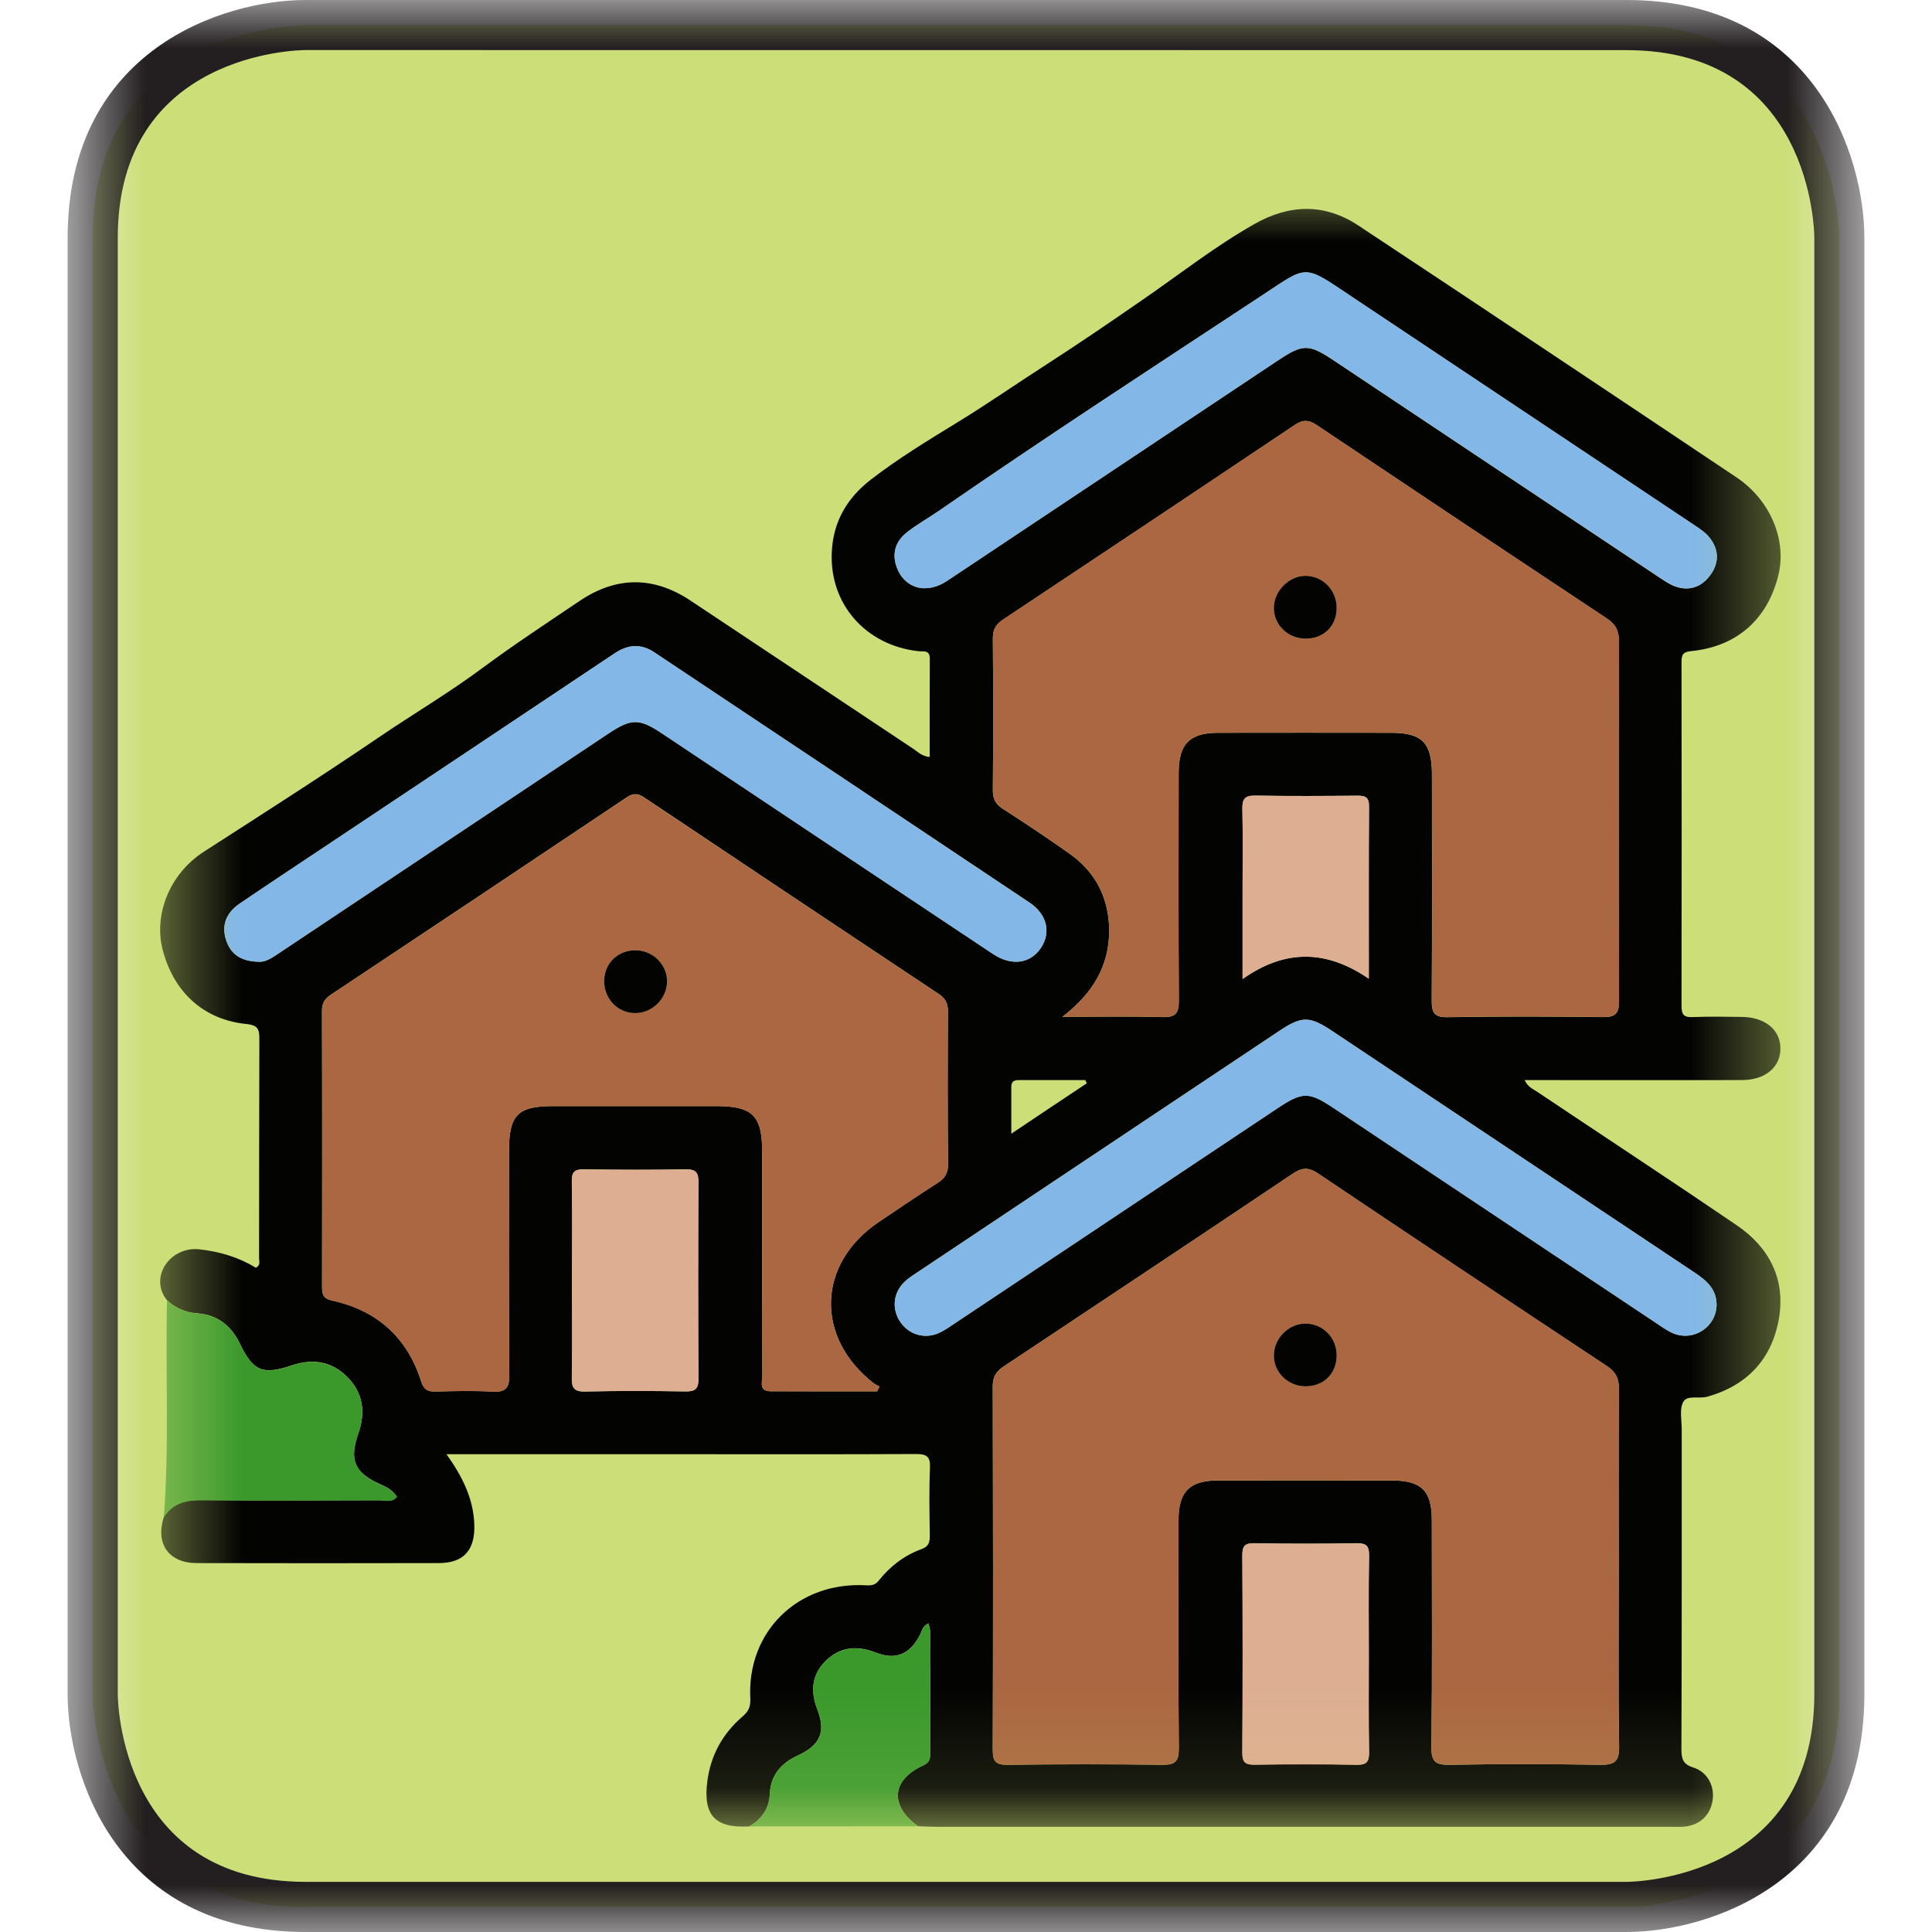 <svg width="20" height="20" viewBox="0 0 20 20" fill="none" xmlns="http://www.w3.org/2000/svg">
<mask id="mask0_231_25055" style="mask-type:luminance" maskUnits="userSpaceOnUse" x="0" y="0" width="20" height="20">
<path d="M19.3 0H0.7V20H19.3V0Z" fill="white"/>
</mask>
<g mask="url(#mask0_231_25055)">
<path d="M3.164 0.259C3.164 0.259 0.959 0.259 0.959 2.464V17.536C0.959 17.536 0.959 19.741 3.164 19.741H16.836C16.836 19.741 19.041 19.741 19.041 17.536V2.464C19.041 2.464 19.041 0.259 16.836 0.259H3.164Z" fill="#CBDE78"/>
</g>
<mask id="mask1_231_25055" style="mask-type:luminance" maskUnits="userSpaceOnUse" x="1" y="1" width="18" height="18">
<path d="M18.57 1.83H1.521V18.879H18.57V1.83Z" fill="white"/>
</mask>
<g mask="url(#mask1_231_25055)">
</g>
<mask id="mask2_231_25055" style="mask-type:luminance" maskUnits="userSpaceOnUse" x="1" y="1" width="18" height="18">
<path d="M18.57 1.83H1.521V18.879H18.57V1.83Z" fill="white"/>
</mask>
<g mask="url(#mask2_231_25055)">
<path d="M7.758 18.907C7.403 18.927 7.277 18.794 7.322 18.442C7.356 18.171 7.481 17.946 7.687 17.769C7.75 17.715 7.771 17.667 7.767 17.583C7.731 16.889 8.261 16.372 8.963 16.411C9.019 16.414 9.059 16.41 9.096 16.363C9.215 16.213 9.363 16.1 9.543 16.035C9.618 16.008 9.626 15.959 9.625 15.89C9.622 15.657 9.617 15.424 9.627 15.192C9.632 15.076 9.591 15.052 9.482 15.052C8.693 15.056 7.903 15.054 7.114 15.054C6.347 15.054 5.58 15.054 4.814 15.054C4.758 15.054 4.703 15.054 4.622 15.054C4.787 15.285 4.901 15.514 4.91 15.783C4.919 16.046 4.801 16.181 4.541 16.181C3.706 16.183 2.871 16.183 2.036 16.181C1.745 16.18 1.607 15.981 1.696 15.703C1.786 15.565 1.916 15.527 2.075 15.529C2.693 15.534 3.311 15.532 3.93 15.53C3.987 15.53 4.054 15.558 4.109 15.495C4.064 15.422 3.992 15.39 3.92 15.357C3.667 15.241 3.615 15.109 3.709 14.84C3.784 14.626 3.763 14.425 3.598 14.257C3.433 14.089 3.234 14.062 3.018 14.135C2.72 14.235 2.62 14.196 2.482 13.907C2.393 13.722 2.248 13.611 2.048 13.596C1.92 13.587 1.819 13.543 1.729 13.46C1.538 13.224 1.76 12.899 2.065 12.933C2.277 12.957 2.473 13.016 2.649 13.124C2.7 13.095 2.682 13.057 2.682 13.026C2.683 12.27 2.682 11.514 2.685 10.759C2.685 10.661 2.675 10.613 2.554 10.601C2.11 10.557 1.799 10.274 1.684 9.832C1.59 9.472 1.753 9.047 2.11 8.817C2.718 8.426 3.328 8.036 3.926 7.63C4.28 7.389 4.65 7.171 4.993 6.916C5.321 6.673 5.662 6.449 6 6.221C6.38 5.965 6.764 5.963 7.146 6.216C7.917 6.728 8.687 7.242 9.458 7.754C9.503 7.784 9.542 7.829 9.624 7.836C9.624 7.494 9.623 7.156 9.625 6.818C9.625 6.724 9.558 6.747 9.506 6.741C8.959 6.68 8.581 6.248 8.611 5.707C8.627 5.4 8.768 5.157 9.011 4.968C9.299 4.745 9.61 4.557 9.918 4.368C10.231 4.176 10.531 3.967 10.839 3.769C11.17 3.556 11.496 3.333 11.82 3.109C12.207 2.843 12.576 2.551 12.986 2.319C13.351 2.112 13.715 2.104 14.064 2.336C15.371 3.201 16.675 4.071 17.978 4.943C18.331 5.18 18.5 5.598 18.408 5.961C18.294 6.414 17.977 6.693 17.51 6.74C17.428 6.748 17.407 6.771 17.407 6.85C17.409 8.038 17.409 9.225 17.407 10.413C17.407 10.501 17.43 10.533 17.521 10.529C17.691 10.522 17.862 10.525 18.032 10.527C18.273 10.53 18.431 10.661 18.431 10.854C18.431 11.048 18.273 11.18 18.034 11.181C17.341 11.182 16.647 11.181 15.954 11.181C15.904 11.181 15.854 11.181 15.783 11.181C15.816 11.253 15.869 11.273 15.911 11.301C16.6 11.762 17.293 12.217 17.979 12.684C18.317 12.914 18.486 13.245 18.415 13.652C18.343 14.065 18.09 14.341 17.676 14.458C17.59 14.483 17.465 14.437 17.424 14.514C17.384 14.59 17.409 14.702 17.409 14.798C17.409 15.9 17.41 17.003 17.406 18.105C17.406 18.207 17.42 18.263 17.531 18.298C17.684 18.347 17.756 18.503 17.726 18.653C17.696 18.807 17.579 18.904 17.412 18.911C17.372 18.913 17.332 18.911 17.293 18.911C14.764 18.911 12.236 18.911 9.707 18.911C9.639 18.911 9.571 18.907 9.503 18.905C9.208 18.692 9.227 18.426 9.556 18.276C9.637 18.239 9.629 18.187 9.629 18.127C9.63 17.781 9.631 17.434 9.628 17.088C9.627 16.996 9.646 16.9 9.611 16.806C9.551 16.831 9.545 16.88 9.526 16.919C9.422 17.125 9.275 17.189 9.065 17.107C8.871 17.031 8.694 17.047 8.546 17.195C8.402 17.338 8.388 17.508 8.461 17.697C8.552 17.931 8.489 18.067 8.258 18.173C8.09 18.25 7.978 18.375 7.97 18.562C7.963 18.725 7.887 18.828 7.758 18.907ZM16.757 16.236C16.757 15.617 16.754 14.997 16.759 14.378C16.76 14.268 16.726 14.202 16.634 14.141C15.635 13.479 14.637 12.815 13.642 12.146C13.545 12.081 13.477 12.086 13.384 12.149C12.388 12.817 11.391 13.481 10.392 14.144C10.313 14.196 10.277 14.25 10.277 14.349C10.28 15.605 10.281 16.86 10.277 18.116C10.277 18.235 10.309 18.27 10.429 18.269C10.963 18.263 11.497 18.262 12.031 18.269C12.163 18.271 12.204 18.237 12.203 18.1C12.196 17.31 12.199 16.52 12.2 15.731C12.2 15.443 12.317 15.326 12.602 15.326C13.204 15.325 13.807 15.325 14.409 15.326C14.714 15.326 14.821 15.432 14.822 15.733C14.823 16.517 14.827 17.301 14.818 18.085C14.816 18.241 14.864 18.272 15.009 18.269C15.526 18.26 16.043 18.26 16.56 18.269C16.709 18.271 16.764 18.241 16.761 18.077C16.751 17.464 16.757 16.85 16.757 16.236ZM10.998 10.526C11.344 10.526 11.69 10.519 12.035 10.529C12.176 10.533 12.204 10.483 12.203 10.354C12.198 9.57 12.2 8.786 12.201 8.001C12.201 7.702 12.315 7.586 12.61 7.586C13.207 7.585 13.803 7.585 14.4 7.586C14.722 7.586 14.823 7.689 14.823 8.018C14.823 8.797 14.826 9.575 14.821 10.354C14.82 10.481 14.844 10.532 14.987 10.53C15.521 10.521 16.055 10.522 16.589 10.529C16.724 10.531 16.761 10.493 16.76 10.358C16.755 9.119 16.756 7.88 16.759 6.642C16.759 6.534 16.728 6.465 16.636 6.404C15.632 5.738 14.63 5.07 13.63 4.4C13.545 4.343 13.485 4.344 13.402 4.4C12.397 5.074 11.39 5.745 10.382 6.415C10.307 6.465 10.278 6.519 10.278 6.609C10.282 7.132 10.282 7.655 10.278 8.177C10.277 8.267 10.303 8.322 10.38 8.372C10.614 8.523 10.846 8.677 11.073 8.838C11.341 9.028 11.477 9.293 11.482 9.622C11.486 10.006 11.304 10.29 10.998 10.526ZM9.08 14.403C9.088 14.386 9.096 14.37 9.105 14.353C9.085 14.342 9.063 14.334 9.045 14.32C8.435 13.845 8.458 13.082 9.095 12.651C9.297 12.514 9.5 12.377 9.705 12.246C9.779 12.199 9.814 12.147 9.814 12.055C9.809 11.527 9.81 10.999 9.813 10.47C9.814 10.386 9.786 10.335 9.717 10.289C8.7 9.613 7.685 8.935 6.67 8.256C6.605 8.213 6.557 8.207 6.488 8.254C5.469 8.937 4.448 9.617 3.427 10.296C3.365 10.337 3.333 10.381 3.333 10.46C3.336 11.414 3.335 12.368 3.334 13.323C3.334 13.399 3.346 13.443 3.438 13.463C3.903 13.565 4.215 13.844 4.36 14.3C4.385 14.378 4.422 14.408 4.504 14.405C4.703 14.4 4.902 14.395 5.1 14.406C5.236 14.413 5.273 14.368 5.272 14.233C5.266 13.461 5.269 12.688 5.269 11.916C5.269 11.541 5.359 11.45 5.727 11.45C6.289 11.45 6.852 11.45 7.414 11.45C7.79 11.45 7.89 11.549 7.89 11.922C7.89 12.694 7.889 13.467 7.892 14.239C7.892 14.303 7.852 14.402 7.978 14.402C8.346 14.404 8.713 14.403 9.08 14.403ZM17.77 13.505C17.769 13.341 17.662 13.253 17.539 13.171C16.291 12.34 15.044 11.508 13.796 10.676C13.555 10.516 13.479 10.515 13.241 10.673C11.993 11.505 10.746 12.337 9.499 13.169C9.452 13.2 9.403 13.231 9.363 13.27C9.244 13.385 9.23 13.555 9.323 13.689C9.412 13.816 9.571 13.864 9.716 13.8C9.773 13.775 9.824 13.738 9.876 13.704C10.991 12.961 12.107 12.217 13.222 11.474C13.483 11.3 13.549 11.299 13.805 11.47C14.92 12.213 16.035 12.957 17.151 13.7C17.208 13.738 17.264 13.779 17.326 13.804C17.539 13.889 17.769 13.732 17.77 13.505ZM9.55 6.089C9.696 6.094 9.778 6.031 9.863 5.974C10.984 5.227 12.104 4.481 13.225 3.734C13.488 3.559 13.547 3.558 13.807 3.732C14.927 4.479 16.048 5.225 17.168 5.972C17.22 6.006 17.272 6.043 17.329 6.066C17.481 6.126 17.612 6.08 17.705 5.953C17.8 5.824 17.795 5.685 17.692 5.56C17.65 5.509 17.59 5.47 17.534 5.433C16.353 4.644 15.171 3.857 13.989 3.069C13.489 2.735 13.543 2.742 13.069 3.055C11.946 3.795 10.818 4.529 9.711 5.294C9.604 5.367 9.489 5.431 9.387 5.512C9.269 5.605 9.23 5.732 9.285 5.878C9.337 6.014 9.442 6.08 9.55 6.089ZM2.687 9.956C2.76 9.96 2.838 9.9 2.918 9.847C4.043 9.097 5.167 8.347 6.292 7.598C6.539 7.433 6.617 7.435 6.861 7.597C8 8.356 9.138 9.116 10.278 9.874C10.471 10.003 10.665 9.976 10.774 9.815C10.882 9.656 10.842 9.467 10.659 9.344C9.365 8.479 8.07 7.617 6.775 6.754C6.636 6.66 6.501 6.671 6.363 6.763C5.356 7.436 4.347 8.108 3.339 8.78C3.052 8.971 2.765 9.161 2.481 9.354C2.344 9.447 2.287 9.578 2.343 9.739C2.393 9.884 2.502 9.955 2.687 9.956ZM5.921 13.252C5.921 13.587 5.925 13.922 5.919 14.257C5.917 14.362 5.937 14.408 6.056 14.405C6.402 14.397 6.748 14.398 7.095 14.404C7.199 14.406 7.231 14.374 7.23 14.27C7.226 13.595 7.226 12.919 7.23 12.244C7.231 12.144 7.209 12.103 7.099 12.105C6.747 12.111 6.395 12.11 6.043 12.105C5.946 12.104 5.917 12.133 5.919 12.23C5.925 12.571 5.922 12.911 5.921 13.252ZM14.17 17.129C14.17 16.788 14.166 16.448 14.173 16.107C14.175 16 14.143 15.973 14.039 15.975C13.687 15.981 13.335 15.981 12.983 15.975C12.884 15.973 12.86 16.007 12.861 16.101C12.865 16.782 12.865 17.463 12.861 18.144C12.86 18.242 12.892 18.268 12.987 18.267C13.339 18.262 13.691 18.26 14.043 18.268C14.152 18.27 14.175 18.234 14.173 18.132C14.167 17.799 14.17 17.464 14.17 17.129ZM12.863 10.135C13.307 9.821 13.735 9.833 14.17 10.132C14.17 9.517 14.168 8.932 14.172 8.348C14.173 8.252 14.133 8.236 14.051 8.237C13.699 8.24 13.347 8.242 12.995 8.236C12.889 8.234 12.859 8.27 12.861 8.372C12.867 8.656 12.863 8.94 12.863 9.224C12.863 9.518 12.863 9.811 12.863 10.135ZM11.251 11.214C11.246 11.203 11.24 11.192 11.235 11.181C11.015 11.181 10.796 11.181 10.576 11.181C10.525 11.181 10.469 11.174 10.469 11.251C10.469 11.404 10.469 11.557 10.469 11.736C10.749 11.548 11 11.381 11.251 11.214Z" fill="#030302"/>
<path d="M1.729 13.462C1.819 13.545 1.92 13.588 2.048 13.598C2.248 13.613 2.393 13.723 2.482 13.909C2.62 14.198 2.72 14.237 3.018 14.137C3.234 14.064 3.433 14.091 3.598 14.259C3.763 14.427 3.784 14.628 3.709 14.842C3.615 15.111 3.667 15.243 3.92 15.359C3.992 15.392 4.064 15.424 4.109 15.497C4.054 15.559 3.988 15.531 3.93 15.532C3.312 15.534 2.694 15.537 2.075 15.531C1.915 15.53 1.785 15.567 1.696 15.705C1.753 14.958 1.712 14.209 1.729 13.462Z" fill="#3B992C"/>
<path d="M7.758 18.907C7.886 18.828 7.963 18.724 7.97 18.563C7.978 18.377 8.09 18.251 8.258 18.174C8.49 18.068 8.553 17.932 8.461 17.698C8.387 17.508 8.402 17.339 8.546 17.196C8.695 17.048 8.872 17.033 9.065 17.108C9.275 17.19 9.422 17.127 9.526 16.92C9.546 16.881 9.552 16.832 9.611 16.807C9.646 16.901 9.627 16.997 9.628 17.089C9.631 17.435 9.629 17.782 9.629 18.128C9.629 18.188 9.638 18.239 9.556 18.277C9.227 18.428 9.208 18.693 9.503 18.906C8.921 18.907 8.34 18.907 7.758 18.907Z" fill="#3B992C"/>
<path d="M16.757 16.236C16.757 16.85 16.75 17.463 16.761 18.077C16.764 18.241 16.709 18.272 16.56 18.269C16.043 18.261 15.526 18.26 15.009 18.269C14.864 18.271 14.816 18.24 14.818 18.085C14.827 17.301 14.822 16.517 14.822 15.733C14.822 15.432 14.714 15.326 14.409 15.326C13.807 15.325 13.204 15.325 12.602 15.326C12.317 15.326 12.201 15.443 12.2 15.731C12.199 16.521 12.196 17.311 12.203 18.1C12.204 18.237 12.163 18.27 12.031 18.269C11.497 18.262 10.963 18.262 10.429 18.269C10.309 18.27 10.276 18.235 10.277 18.116C10.281 16.86 10.281 15.605 10.277 14.349C10.277 14.25 10.314 14.196 10.392 14.144C11.391 13.481 12.388 12.817 13.384 12.149C13.477 12.087 13.544 12.081 13.642 12.146C14.637 12.815 15.635 13.479 16.634 14.141C16.725 14.202 16.76 14.268 16.759 14.378C16.755 14.998 16.757 15.617 16.757 16.236ZM13.512 14.351C13.699 14.353 13.834 14.222 13.837 14.036C13.84 13.848 13.693 13.699 13.508 13.702C13.335 13.705 13.187 13.856 13.187 14.031C13.187 14.206 13.332 14.349 13.512 14.351Z" fill="#AB6741"/>
<path d="M10.998 10.526C11.304 10.29 11.486 10.006 11.482 9.621C11.478 9.292 11.341 9.027 11.073 8.837C10.846 8.676 10.614 8.521 10.38 8.371C10.303 8.322 10.277 8.266 10.278 8.176C10.282 7.653 10.282 7.13 10.278 6.608C10.277 6.518 10.306 6.464 10.382 6.414C11.39 5.745 12.397 5.073 13.402 4.399C13.485 4.343 13.546 4.343 13.63 4.399C14.63 5.07 15.632 5.738 16.637 6.403C16.729 6.464 16.76 6.532 16.76 6.641C16.757 7.88 16.756 9.119 16.761 10.357C16.762 10.493 16.724 10.53 16.59 10.528C16.056 10.521 15.522 10.519 14.988 10.529C14.845 10.531 14.821 10.48 14.822 10.353C14.827 9.575 14.825 8.796 14.824 8.017C14.824 7.688 14.723 7.585 14.401 7.585C13.804 7.584 13.208 7.584 12.611 7.585C12.316 7.585 12.203 7.701 12.202 8C12.201 8.784 12.199 9.568 12.204 10.353C12.205 10.482 12.177 10.532 12.036 10.528C11.69 10.519 11.344 10.526 10.998 10.526ZM13.511 6.611C13.699 6.614 13.834 6.485 13.837 6.298C13.84 6.111 13.693 5.959 13.51 5.961C13.341 5.963 13.188 6.119 13.187 6.29C13.185 6.466 13.33 6.608 13.511 6.611Z" fill="#AB6741"/>
<path d="M9.08 14.403C8.713 14.403 8.345 14.404 7.978 14.403C7.852 14.403 7.892 14.304 7.892 14.24C7.89 13.468 7.891 12.695 7.89 11.923C7.89 11.55 7.79 11.451 7.414 11.451C6.852 11.451 6.289 11.451 5.727 11.451C5.358 11.451 5.269 11.542 5.269 11.917C5.269 12.689 5.266 13.462 5.272 14.234C5.273 14.368 5.236 14.414 5.1 14.407C4.902 14.396 4.702 14.4 4.504 14.406C4.421 14.408 4.384 14.379 4.36 14.301C4.215 13.845 3.903 13.566 3.438 13.464C3.346 13.444 3.334 13.4 3.334 13.324C3.335 12.37 3.336 11.415 3.333 10.461C3.333 10.382 3.365 10.338 3.427 10.297C4.448 9.618 5.469 8.938 6.488 8.255C6.557 8.209 6.606 8.215 6.67 8.258C7.685 8.937 8.7 9.614 9.717 10.29C9.786 10.336 9.814 10.388 9.813 10.471C9.81 10.999 9.809 11.528 9.814 12.056C9.815 12.149 9.779 12.2 9.705 12.247C9.5 12.379 9.297 12.516 9.095 12.652C8.458 13.083 8.435 13.846 9.045 14.321C9.063 14.335 9.085 14.343 9.105 14.354C9.097 14.37 9.088 14.387 9.08 14.403ZM6.255 10.143C6.247 10.325 6.38 10.477 6.556 10.487C6.738 10.497 6.898 10.352 6.905 10.17C6.912 9.996 6.769 9.845 6.591 9.838C6.407 9.83 6.262 9.962 6.255 10.143Z" fill="#AB6741"/>
<path d="M17.77 13.505C17.77 13.731 17.539 13.889 17.326 13.805C17.264 13.78 17.207 13.739 17.151 13.701C16.035 12.958 14.92 12.214 13.805 11.471C13.548 11.3 13.483 11.3 13.222 11.475C12.107 12.218 10.992 12.962 9.876 13.705C9.824 13.74 9.772 13.777 9.716 13.801C9.571 13.864 9.412 13.817 9.323 13.69C9.229 13.557 9.243 13.387 9.363 13.271C9.403 13.232 9.452 13.201 9.499 13.17C10.746 12.338 11.994 11.506 13.241 10.674C13.479 10.515 13.556 10.516 13.796 10.677C15.043 11.509 16.291 12.341 17.539 13.172C17.662 13.253 17.768 13.341 17.77 13.505Z" fill="#82B7E8"/>
<path d="M9.55 6.089C9.442 6.08 9.337 6.014 9.285 5.877C9.229 5.732 9.269 5.605 9.387 5.512C9.489 5.431 9.604 5.367 9.712 5.293C10.819 4.528 11.947 3.794 13.07 3.054C13.545 2.741 13.49 2.734 13.99 3.068C15.171 3.857 16.353 4.644 17.535 5.432C17.591 5.47 17.651 5.508 17.693 5.559C17.796 5.683 17.8 5.823 17.706 5.952C17.613 6.079 17.482 6.125 17.33 6.065C17.273 6.042 17.221 6.006 17.169 5.971C16.048 5.225 14.928 4.478 13.808 3.731C13.547 3.557 13.489 3.558 13.226 3.733C12.105 4.48 10.985 5.226 9.864 5.973C9.778 6.031 9.695 6.094 9.55 6.089Z" fill="#82B7E8"/>
<path d="M2.687 9.956C2.502 9.955 2.393 9.884 2.343 9.739C2.287 9.578 2.344 9.447 2.481 9.354C2.765 9.161 3.052 8.971 3.339 8.78C4.347 8.108 5.356 7.436 6.363 6.763C6.501 6.671 6.636 6.66 6.775 6.754C8.07 7.617 9.365 8.48 10.658 9.345C10.841 9.467 10.881 9.657 10.773 9.816C10.664 9.977 10.47 10.004 10.277 9.875C9.137 9.117 7.999 8.358 6.86 7.598C6.617 7.435 6.539 7.433 6.292 7.598C5.167 8.347 4.043 9.097 2.918 9.847C2.838 9.9 2.76 9.96 2.687 9.956Z" fill="#82B7E8"/>
<path d="M5.922 13.252C5.922 12.911 5.925 12.571 5.92 12.23C5.918 12.133 5.948 12.103 6.044 12.105C6.396 12.11 6.748 12.111 7.1 12.105C7.21 12.103 7.232 12.144 7.231 12.244C7.227 12.919 7.227 13.595 7.231 14.27C7.232 14.375 7.2 14.406 7.096 14.404C6.75 14.398 6.403 14.397 6.057 14.405C5.937 14.408 5.918 14.362 5.92 14.257C5.925 13.922 5.921 13.587 5.922 13.252Z" fill="#DEAE93"/>
<path d="M14.17 17.129C14.17 17.464 14.166 17.799 14.172 18.134C14.174 18.235 14.151 18.272 14.042 18.27C13.69 18.263 13.338 18.264 12.986 18.269C12.891 18.27 12.86 18.244 12.86 18.146C12.864 17.465 12.864 16.784 12.86 16.103C12.86 16.009 12.883 15.975 12.982 15.977C13.334 15.982 13.686 15.983 14.038 15.977C14.141 15.975 14.174 16.002 14.172 16.109C14.166 16.448 14.17 16.788 14.17 17.129Z" fill="#DEAE93"/>
<path d="M12.863 10.135C12.863 9.811 12.863 9.518 12.863 9.224C12.863 8.94 12.867 8.656 12.861 8.372C12.859 8.27 12.888 8.234 12.995 8.236C13.347 8.242 13.699 8.24 14.051 8.237C14.133 8.236 14.173 8.252 14.172 8.348C14.168 8.932 14.17 9.517 14.17 10.132C13.735 9.833 13.307 9.821 12.863 10.135Z" fill="#DEAE93"/>
<path d="M13.512 14.351C13.332 14.349 13.186 14.206 13.187 14.031C13.187 13.857 13.336 13.705 13.508 13.702C13.693 13.699 13.84 13.848 13.837 14.036C13.834 14.223 13.699 14.353 13.512 14.351Z" fill="#030302"/>
<path d="M13.511 6.611C13.329 6.608 13.185 6.466 13.187 6.29C13.188 6.119 13.342 5.963 13.51 5.961C13.693 5.959 13.84 6.111 13.837 6.298C13.834 6.485 13.699 6.614 13.511 6.611Z" fill="#030302"/>
<path d="M6.255 10.143C6.262 9.962 6.407 9.83 6.591 9.838C6.77 9.845 6.912 9.996 6.905 10.17C6.898 10.352 6.737 10.498 6.556 10.487C6.38 10.477 6.247 10.325 6.255 10.143Z" fill="#030302"/>
</g>
<mask id="mask3_231_25055" style="mask-type:luminance" maskUnits="userSpaceOnUse" x="0" y="0" width="20" height="20">
<path d="M19.3 0H0.7V20H19.3V0Z" fill="white"/>
</mask>
<g mask="url(#mask3_231_25055)">
<path d="M16.836 20H3.164C1.215 20 0.7 18.388 0.7 17.536V2.464C0.7 0.515 2.311 0 3.164 0H16.836C18.785 0 19.3 1.612 19.3 2.464V17.536C19.3 19.485 17.688 20 16.836 20ZM3.164 0.518C3.085 0.518 1.219 0.55 1.219 2.463V17.535C1.219 17.614 1.251 19.481 3.164 19.481H16.836C16.915 19.481 18.782 19.449 18.782 17.535V2.464C18.782 2.385 18.75 0.519 16.837 0.519L3.164 0.518Z" fill="#231F20"/>
</g>
</svg>
